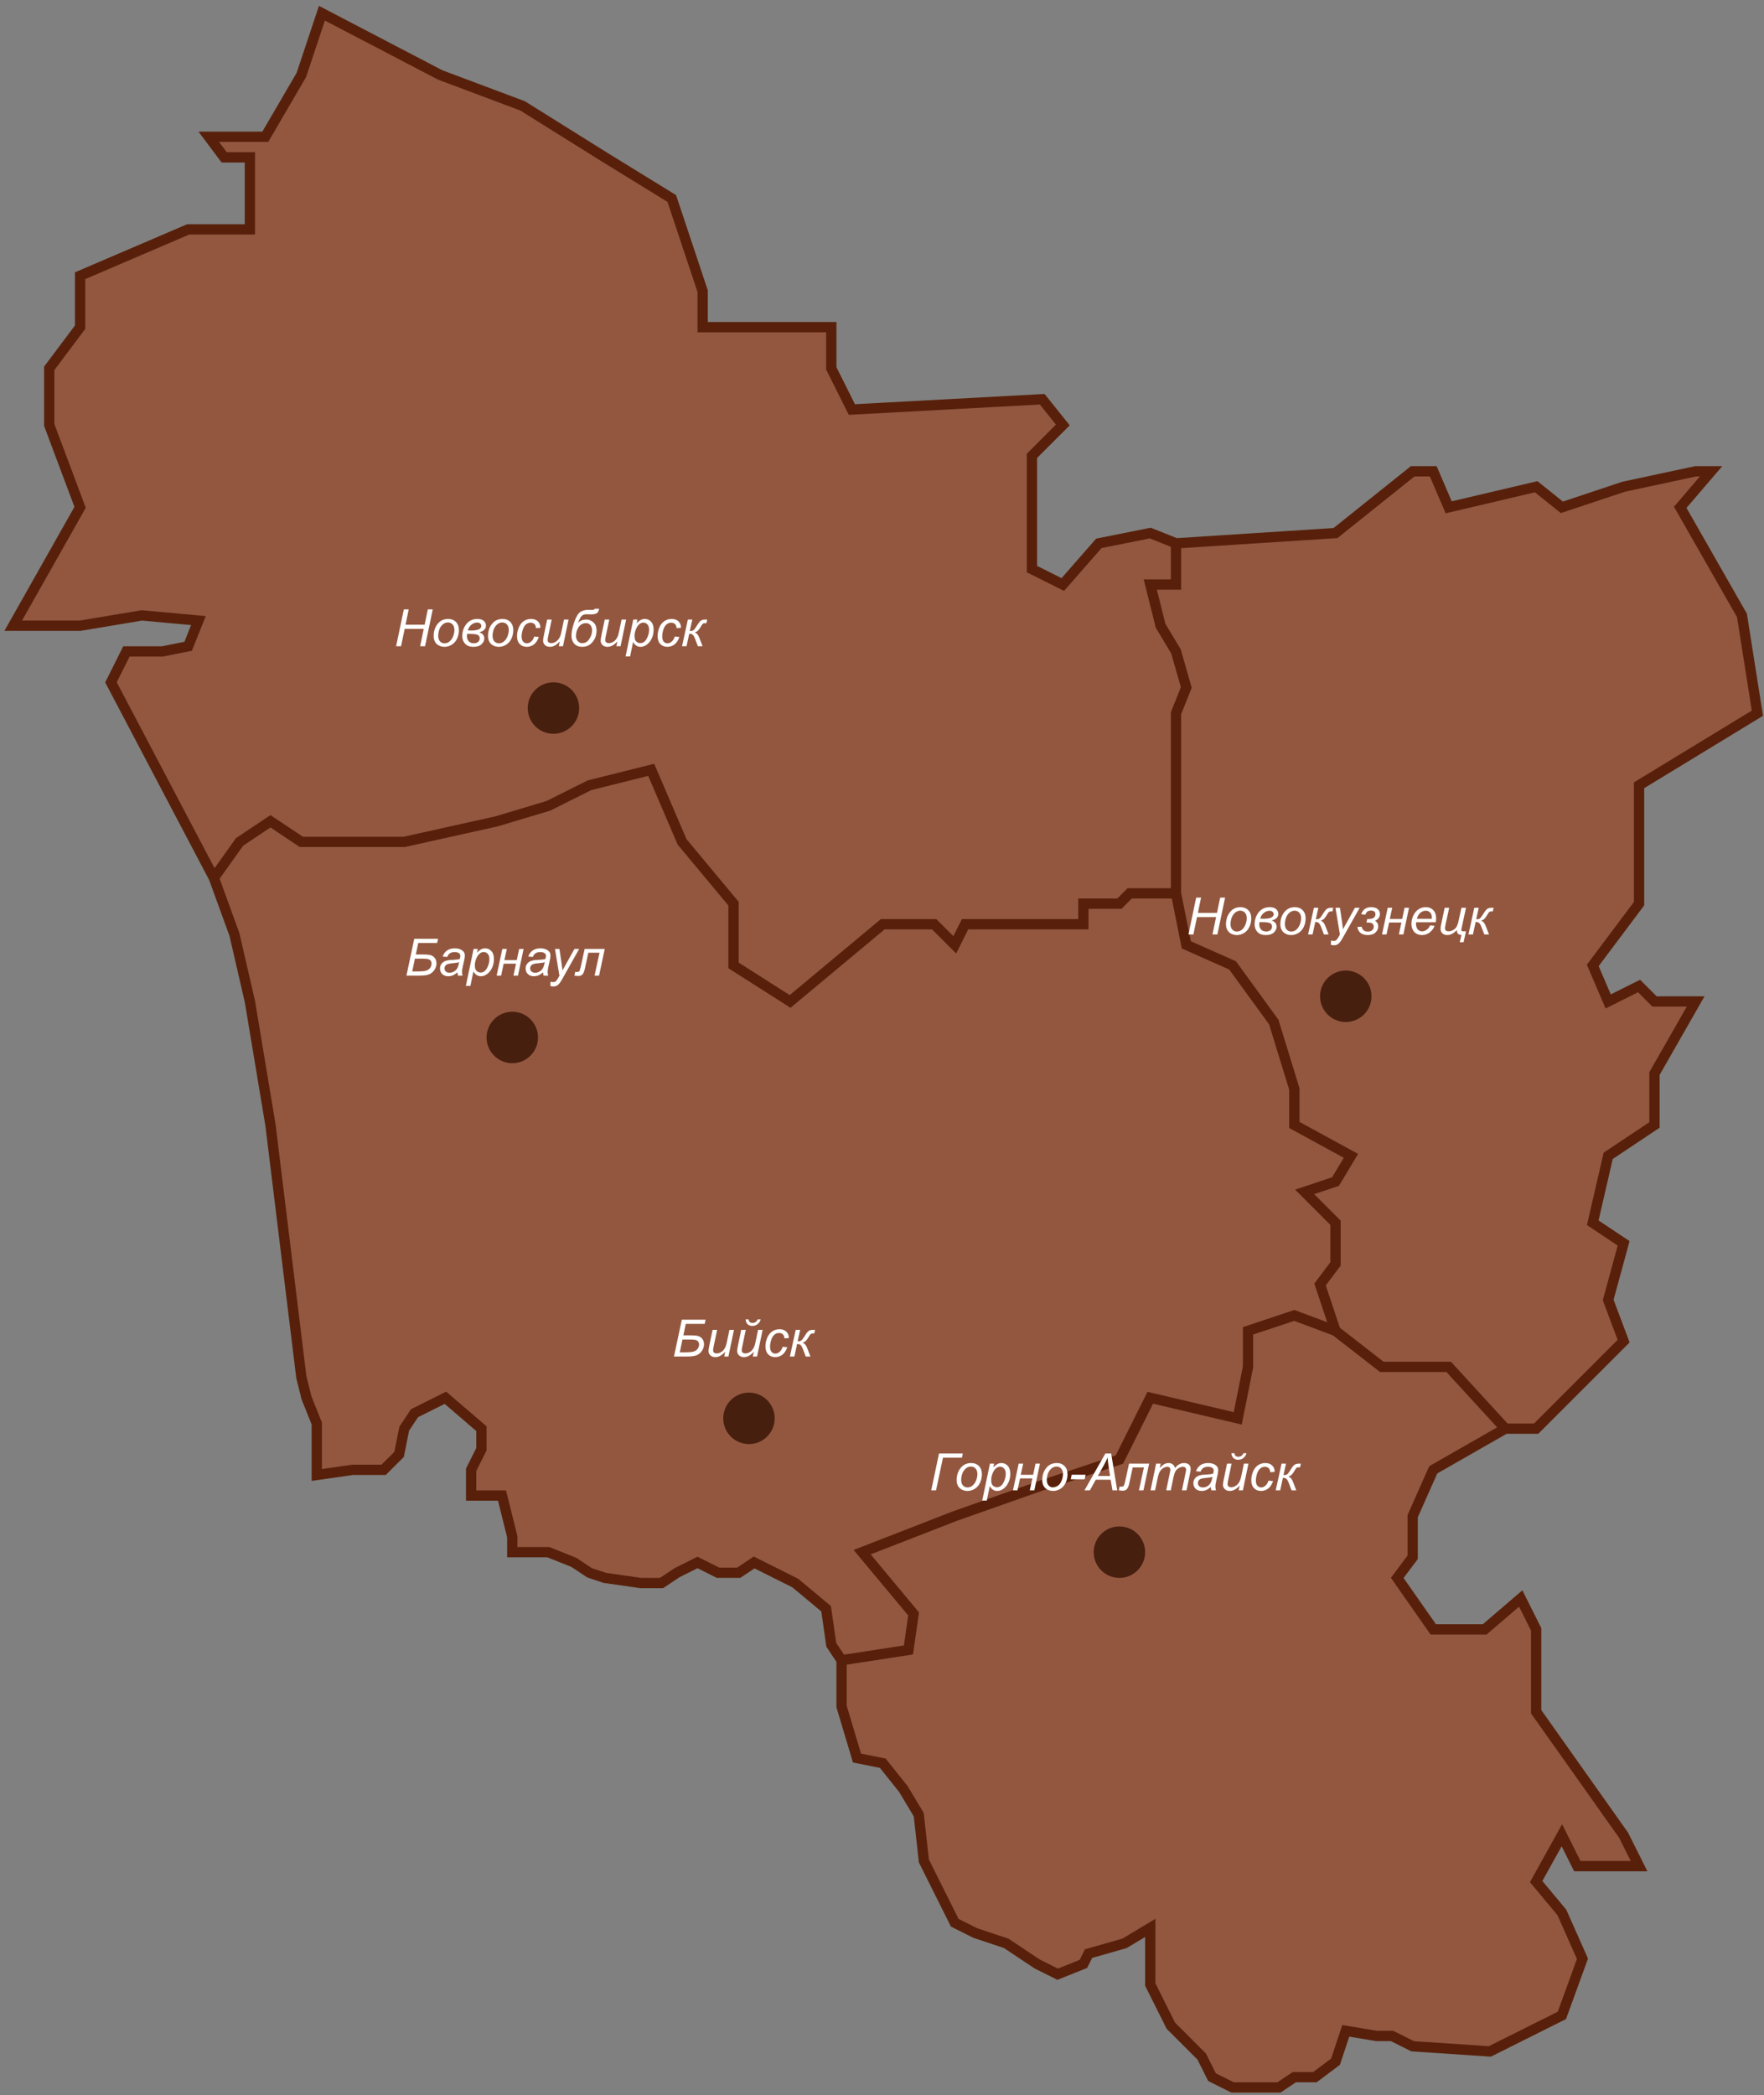 <?xml version="1.0" encoding="UTF-8"?> <svg xmlns="http://www.w3.org/2000/svg" width="267" height="317" viewBox="0 0 267 317" fill="none"><rect x="0" y="0" width="267" height="317" fill="#808080" stroke="none"/> <path d="M45.611 208.372L40.938 170.212L37.823 151.522L35.487 141.398L32.372 132.832L16.797 103.239L19.133 98.566H24.584L28.478 97.788L30.035 93.894L21.469 93.115L12.124 94.673H2L12.124 76.761L7.451 64.301V55.734L12.124 49.504V41.717L28.478 34.708H33.929H37.823V23.805H33.929L31.593 20.69H40.159L45.611 11.345L48.726 2L66.637 11.345L79.097 16.018L91.558 23.805L101.681 30.035L106.354 44.053V49.504H125.823V55.734L128.938 61.965L157.752 60.407L160.867 64.301L156.195 68.974V86.106L160.867 88.442L166.319 82.212L174.106 80.655L178 82.212L202.142 80.655L213.823 71.31H216.938L219.274 76.761L232.513 73.646L236.407 76.761L245.752 73.646L256.655 71.31H258.991L254.319 76.761L263.664 93.115L266 107.912L248.089 118.814V136.726L241.08 146.071L243.416 151.522L248.089 149.186L250.425 151.522H256.655L250.425 162.425V170.212L243.416 174.885L241.08 185.009L245.752 188.124L243.416 196.69L245.752 202.92L232.513 216.159H227.841L216.938 222.389L213.823 229.398V235.628L211.487 238.743L216.938 246.531H224.726L230.177 241.858L232.513 246.531V258.991L245.752 277.681L248.089 282.354H238.743L236.407 277.681L232.513 284.69L236.407 289.363L239.522 296.372L236.407 304.938L225.504 310.389L213.823 309.611L210.708 308.053H208.372L203.699 307.274L202.142 311.947L199.027 314.283H195.912L193.575 315.841H186.566L183.451 314.283L181.894 311.168L177.221 306.496L174.106 300.266V295.593V291.699L170.212 294.035L164.761 295.593L163.982 297.15L160.089 298.708L156.973 297.15L152.301 294.035L147.628 292.478L144.513 290.92L139.841 281.575L139.062 274.566L136.726 270.673L133.611 266.779L129.717 266L127.381 258.212V251.204L125.823 248.867L125.044 243.416L120.372 239.522L114.142 236.407L111.805 237.965H108.69L105.575 236.407L102.46 237.965L100.124 239.522H97.009L91.558 238.743L89.221 237.965L86.885 236.407L82.991 234.85H77.54V232.513L75.982 226.283H71.31V222.389L72.867 219.274V216.159L67.416 211.487L62.743 213.823L61.186 216.159L60.407 220.053L58.071 222.389H53.398L47.947 223.168V215.381L46.389 211.487L45.611 208.372Z" fill="#93573F"></path> <path d="M32.372 132.832L16.797 103.239L19.133 98.566H24.584L28.478 97.788L30.035 93.894L21.469 93.115L12.124 94.673H2L12.124 76.761L7.451 64.301V55.734L12.124 49.504V41.717L28.478 34.708H33.929H37.823V23.805H33.929L31.593 20.69H40.159L45.611 11.345L48.726 2L66.637 11.345L79.097 16.018L91.558 23.805L101.681 30.035L106.354 44.053V49.504H125.823V55.734L128.938 61.965L157.752 60.407L160.867 64.301L156.195 68.974V86.106L160.867 88.442L166.319 82.212L174.106 80.655L178 82.212M32.372 132.832L36.266 127.381L40.938 124.265L45.611 127.381H52.62H61.186L75.204 124.265L82.991 121.929L89.221 118.814L98.566 116.478L103.239 127.381L111.027 136.726V146.071L119.593 151.522L133.611 139.841H141.398L144.513 142.956L146.071 139.841H163.982V136.726H169.434L170.991 135.168H178M32.372 132.832L35.487 141.398L37.823 151.522L40.938 170.212L45.611 208.372L46.389 211.487L47.947 215.381V223.168L53.398 222.389H58.071L60.407 220.053L61.186 216.159L62.743 213.823L67.416 211.487L72.867 216.159V219.274L71.31 222.389V226.283H75.982L77.54 232.513V234.85H82.991L86.885 236.407L89.221 237.965L91.558 238.743L97.009 239.522H100.124L102.46 237.965L105.575 236.407L108.69 237.965H111.805L114.142 236.407L120.372 239.522L125.044 243.416L125.823 248.867L127.381 251.204M178 82.212L202.142 80.655L213.823 71.31H216.938L219.274 76.761L232.513 73.646L236.407 76.761L245.752 73.646L256.655 71.31H258.991L254.319 76.761L263.664 93.115L266 107.912L248.089 118.814V136.726L241.08 146.071L243.416 151.522L248.089 149.186L250.425 151.522H256.655L250.425 162.425V170.212L243.416 174.885L241.08 185.009L245.752 188.124L243.416 196.69L245.752 202.92L232.513 216.159H227.841M178 82.212V88.442H174.106L175.664 94.673L178 98.566L179.558 104.018L178 107.912V135.168M227.841 216.159L216.938 222.389L213.823 229.398V235.628L211.487 238.743L216.938 246.531H224.726L230.177 241.858L232.513 246.531V258.991L245.752 277.681L248.089 282.354H238.743L236.407 277.681L232.513 284.69L236.407 289.363L239.522 296.372L236.407 304.938L225.504 310.389L213.823 309.611L210.708 308.053H208.372L203.699 307.274L202.142 311.947L199.027 314.283H195.912L193.575 315.841H186.566L183.451 314.283L181.894 311.168L177.221 306.496L174.106 300.265V295.593V291.699L170.212 294.035L164.761 295.593L163.982 297.15L160.089 298.708L156.973 297.15L152.301 294.035L147.628 292.478L144.513 290.92L139.841 281.575L139.062 274.566L136.726 270.673L133.611 266.779L129.717 266L127.381 258.212V251.204M227.841 216.159L219.274 206.814H209.15L202.142 201.363M127.381 251.204L137.504 249.646L138.283 244.195L130.496 234.85L144.513 229.398L157.752 224.726L169.434 220.832L174.106 211.487L187.345 214.602L188.903 206.814V201.363L195.912 199.027L202.142 201.363M178 135.168L179.558 142.956L186.566 146.071L192.796 154.637L195.912 164.761V170.212L204.478 174.885L202.142 178.779L197.469 180.336L202.142 185.009V191.239L199.805 194.354L202.142 201.363" stroke="#58200A" stroke-width="1.558"></path> <circle cx="113.363" cy="214.602" r="3.894" fill="#471F0E"></circle> <circle cx="77.54" cy="156.974" r="3.894" fill="#471F0E"></circle> <circle cx="83.77" cy="107.133" r="3.894" fill="#471F0E"></circle> <circle cx="203.699" cy="150.743" r="3.894" fill="#471F0E"></circle> <circle cx="169.434" cy="234.849" r="3.894" fill="#471F0E"></circle> <path d="M59.955 97.779L61.123 92.204H61.864L61.381 94.52H64.271L64.754 92.204H65.499L64.336 97.779H63.59L64.138 95.151H61.252L60.7 97.779H59.955ZM65.636 96.246C65.636 95.458 65.868 94.805 66.332 94.288C66.715 93.862 67.217 93.649 67.838 93.649C68.325 93.649 68.716 93.801 69.013 94.105C69.312 94.409 69.462 94.82 69.462 95.337C69.462 95.801 69.368 96.234 69.18 96.634C68.993 97.032 68.725 97.338 68.378 97.55C68.033 97.763 67.669 97.87 67.287 97.87C66.972 97.87 66.686 97.803 66.427 97.668C66.171 97.534 65.975 97.344 65.838 97.098C65.703 96.852 65.636 96.568 65.636 96.246ZM66.325 96.178C66.325 96.558 66.416 96.847 66.598 97.045C66.781 97.24 67.013 97.338 67.294 97.338C67.441 97.338 67.587 97.308 67.731 97.25C67.876 97.189 68.01 97.098 68.135 96.976C68.259 96.855 68.364 96.716 68.45 96.562C68.539 96.405 68.61 96.236 68.663 96.056C68.742 95.805 68.781 95.564 68.781 95.334C68.781 94.969 68.688 94.686 68.503 94.486C68.321 94.283 68.09 94.181 67.811 94.181C67.596 94.181 67.399 94.233 67.222 94.337C67.044 94.439 66.883 94.588 66.739 94.786C66.597 94.984 66.492 95.214 66.423 95.478C66.357 95.739 66.325 95.972 66.325 96.178ZM72.542 95.664C72.798 95.753 72.989 95.876 73.116 96.033C73.243 96.188 73.306 96.377 73.306 96.6C73.306 96.909 73.169 97.198 72.895 97.467C72.621 97.736 72.218 97.87 71.686 97.87C71.285 97.87 70.969 97.803 70.735 97.668C70.502 97.534 70.316 97.343 70.176 97.094C70.04 96.843 69.971 96.564 69.971 96.257C69.971 95.54 70.178 94.927 70.591 94.417C71.004 93.905 71.561 93.649 72.26 93.649C72.681 93.649 73.002 93.747 73.222 93.942C73.443 94.135 73.553 94.371 73.553 94.653C73.553 94.909 73.468 95.122 73.298 95.292C73.131 95.459 72.879 95.583 72.542 95.664ZM70.808 95.379C70.993 95.394 71.152 95.402 71.287 95.402C71.809 95.402 72.199 95.345 72.458 95.231C72.719 95.114 72.85 94.942 72.85 94.714C72.85 94.564 72.793 94.44 72.678 94.341C72.567 94.242 72.42 94.193 72.237 94.193C71.923 94.193 71.633 94.299 71.367 94.512C71.1 94.723 70.914 95.012 70.808 95.379ZM70.697 95.915C70.68 96.024 70.671 96.132 70.671 96.239C70.671 96.558 70.762 96.82 70.945 97.026C71.127 97.228 71.389 97.33 71.732 97.33C71.998 97.33 72.21 97.26 72.367 97.121C72.526 96.979 72.606 96.806 72.606 96.604C72.606 96.325 72.496 96.14 72.275 96.048C72.055 95.957 71.651 95.912 71.062 95.912C71.007 95.912 70.885 95.913 70.697 95.915ZM73.865 96.246C73.865 95.458 74.097 94.805 74.561 94.288C74.944 93.862 75.445 93.649 76.067 93.649C76.553 93.649 76.945 93.801 77.242 94.105C77.541 94.409 77.69 94.82 77.69 95.337C77.69 95.801 77.597 96.234 77.409 96.634C77.221 97.032 76.954 97.338 76.606 97.55C76.262 97.763 75.898 97.87 75.515 97.87C75.201 97.87 74.914 97.803 74.656 97.668C74.4 97.534 74.203 97.344 74.066 97.098C73.932 96.852 73.865 96.568 73.865 96.246ZM74.553 96.178C74.553 96.558 74.644 96.847 74.827 97.045C75.01 97.24 75.241 97.338 75.523 97.338C75.67 97.338 75.816 97.308 75.96 97.25C76.105 97.189 76.239 97.098 76.363 96.976C76.487 96.855 76.593 96.716 76.679 96.562C76.767 96.405 76.838 96.236 76.892 96.056C76.97 95.805 77.01 95.564 77.01 95.334C77.01 94.969 76.917 94.686 76.732 94.486C76.549 94.283 76.319 94.181 76.04 94.181C75.825 94.181 75.628 94.233 75.451 94.337C75.273 94.439 75.112 94.588 74.968 94.786C74.826 94.984 74.721 95.214 74.652 95.478C74.586 95.739 74.553 95.972 74.553 96.178ZM80.865 96.307L81.554 96.379C81.381 96.884 81.135 97.259 80.816 97.505C80.499 97.748 80.138 97.87 79.732 97.87C79.294 97.87 78.938 97.728 78.664 97.444C78.392 97.16 78.257 96.763 78.257 96.254C78.257 95.813 78.344 95.379 78.519 94.953C78.694 94.527 78.944 94.204 79.268 93.984C79.595 93.76 79.968 93.649 80.386 93.649C80.82 93.649 81.163 93.772 81.417 94.018C81.67 94.261 81.797 94.584 81.797 94.987L81.12 95.033C81.118 94.777 81.043 94.577 80.896 94.432C80.751 94.288 80.56 94.216 80.322 94.216C80.045 94.216 79.806 94.303 79.603 94.478C79.4 94.653 79.24 94.919 79.124 95.276C79.01 95.631 78.953 95.974 78.953 96.303C78.953 96.648 79.029 96.906 79.181 97.079C79.333 97.251 79.521 97.338 79.744 97.338C79.967 97.338 80.18 97.252 80.382 97.083C80.588 96.913 80.749 96.654 80.865 96.307ZM84.729 97.049C84.245 97.596 83.749 97.87 83.242 97.87C82.93 97.87 82.678 97.781 82.485 97.604C82.295 97.424 82.2 97.204 82.2 96.946C82.2 96.776 82.243 96.484 82.329 96.071L82.816 93.74H83.504L82.964 96.322C82.919 96.538 82.896 96.705 82.896 96.824C82.896 96.976 82.942 97.095 83.033 97.182C83.127 97.265 83.263 97.307 83.444 97.307C83.636 97.307 83.824 97.26 84.006 97.166C84.191 97.073 84.35 96.946 84.482 96.786C84.616 96.626 84.725 96.438 84.809 96.219C84.864 96.08 84.929 95.835 85.003 95.486L85.368 93.74H86.056L85.212 97.779H84.577L84.729 97.049ZM90.01 92.109H90.687C90.611 92.494 90.468 92.733 90.258 92.824C90.047 92.913 89.796 92.957 89.505 92.957L88.805 92.942C88.557 92.942 88.364 92.981 88.227 93.06C88.093 93.136 87.983 93.238 87.896 93.368C87.81 93.497 87.672 93.788 87.482 94.242C87.751 93.994 88.001 93.848 88.235 93.805C88.471 93.762 88.644 93.74 88.756 93.74C89.128 93.74 89.478 93.88 89.805 94.159C90.132 94.437 90.296 94.857 90.296 95.417C90.296 96.071 90.095 96.644 89.695 97.136C89.294 97.625 88.77 97.87 88.121 97.87C87.609 97.87 87.209 97.714 86.923 97.402C86.639 97.088 86.497 96.68 86.497 96.178C86.497 95.625 86.634 94.951 86.908 94.155C87.181 93.356 87.481 92.843 87.805 92.615C88.132 92.387 88.546 92.272 89.049 92.272L89.657 92.284C89.857 92.284 89.975 92.226 90.01 92.109ZM89.611 95.387C89.611 95.057 89.529 94.791 89.364 94.588C89.202 94.385 88.974 94.284 88.68 94.284C88.231 94.284 87.868 94.482 87.592 94.877C87.316 95.27 87.178 95.723 87.178 96.235C87.178 96.521 87.264 96.772 87.436 96.988C87.609 97.203 87.842 97.311 88.136 97.311C88.577 97.311 88.933 97.099 89.204 96.676C89.476 96.25 89.611 95.82 89.611 95.387ZM93.444 97.049C92.96 97.596 92.464 97.87 91.957 97.87C91.646 97.87 91.393 97.781 91.201 97.604C91.011 97.424 90.915 97.204 90.915 96.946C90.915 96.776 90.959 96.484 91.045 96.071L91.531 93.74H92.22L91.68 96.322C91.634 96.538 91.611 96.705 91.611 96.824C91.611 96.976 91.657 97.095 91.748 97.182C91.842 97.265 91.979 97.307 92.159 97.307C92.352 97.307 92.539 97.26 92.722 97.166C92.907 97.073 93.065 96.946 93.197 96.786C93.331 96.626 93.44 96.438 93.524 96.219C93.58 96.08 93.644 95.835 93.718 95.486L94.083 93.74H94.771L93.927 97.779H93.292L93.444 97.049ZM94.684 99.326L95.851 93.74H96.486L96.368 94.303C96.604 94.057 96.814 93.887 97 93.793C97.187 93.697 97.385 93.649 97.593 93.649C97.978 93.649 98.297 93.79 98.551 94.071C98.805 94.35 98.931 94.751 98.931 95.273C98.931 95.694 98.862 96.078 98.722 96.425C98.583 96.77 98.412 97.047 98.209 97.258C98.006 97.468 97.801 97.623 97.593 97.722C97.385 97.82 97.172 97.87 96.954 97.87C96.47 97.87 96.095 97.624 95.828 97.132L95.372 99.326H94.684ZM96.045 96.128C96.045 96.43 96.067 96.639 96.11 96.756C96.173 96.921 96.277 97.053 96.422 97.155C96.566 97.256 96.733 97.307 96.924 97.307C97.319 97.307 97.638 97.085 97.882 96.642C98.125 96.195 98.247 95.74 98.247 95.276C98.247 94.934 98.164 94.671 98 94.486C97.837 94.298 97.635 94.204 97.391 94.204C97.216 94.204 97.054 94.251 96.904 94.345C96.755 94.436 96.615 94.574 96.486 94.759C96.359 94.942 96.254 95.166 96.171 95.432C96.087 95.699 96.045 95.93 96.045 96.128ZM102.144 96.307L102.833 96.379C102.66 96.884 102.414 97.259 102.095 97.505C101.778 97.748 101.417 97.87 101.011 97.87C100.573 97.87 100.217 97.728 99.943 97.444C99.671 97.16 99.536 96.763 99.536 96.254C99.536 95.813 99.623 95.379 99.798 94.953C99.973 94.527 100.223 94.204 100.547 93.984C100.874 93.76 101.247 93.649 101.665 93.649C102.099 93.649 102.442 93.772 102.696 94.018C102.949 94.261 103.076 94.584 103.076 94.987L102.399 95.033C102.397 94.777 102.322 94.577 102.175 94.432C102.03 94.288 101.839 94.216 101.601 94.216C101.324 94.216 101.085 94.303 100.882 94.478C100.679 94.653 100.519 94.919 100.403 95.276C100.289 95.631 100.232 95.974 100.232 96.303C100.232 96.648 100.308 96.906 100.46 97.079C100.612 97.251 100.8 97.338 101.023 97.338C101.246 97.338 101.459 97.252 101.661 97.083C101.867 96.913 102.028 96.654 102.144 96.307ZM104.118 93.74H104.791L104.407 95.467L104.529 95.47C104.719 95.47 104.873 95.422 104.993 95.326C105.112 95.227 105.282 94.996 105.502 94.634C105.73 94.261 105.923 94.019 106.08 93.908C106.24 93.796 106.454 93.74 106.723 93.74H107.042L106.917 94.292H106.753C106.583 94.292 106.465 94.314 106.399 94.36C106.336 94.406 106.241 94.537 106.114 94.755C105.942 95.055 105.791 95.269 105.662 95.398C105.532 95.525 105.366 95.625 105.164 95.699C105.333 95.764 105.469 95.859 105.571 95.984C105.674 96.108 105.775 96.297 105.871 96.55L106.342 97.779H105.631L105.251 96.767C105.109 96.392 104.977 96.151 104.856 96.045C104.734 95.938 104.557 95.885 104.323 95.885L103.913 97.779H103.232L104.118 93.74Z" fill="white"></path> <path d="M62.703 142.045H66.304L66.167 142.68H63.304L62.939 144.418H64.068C64.626 144.418 65.02 144.459 65.251 144.543C65.481 144.624 65.674 144.77 65.829 144.98C65.986 145.188 66.064 145.447 66.064 145.756C66.064 146.126 65.955 146.466 65.737 146.775C65.522 147.084 65.257 147.303 64.943 147.429C64.628 147.556 64.121 147.619 63.422 147.619H61.517L62.703 142.045ZM62.395 146.988H63.049C63.706 146.988 64.173 146.951 64.452 146.878C64.734 146.802 64.948 146.661 65.095 146.456C65.244 146.248 65.319 146.026 65.319 145.79C65.319 145.615 65.27 145.468 65.171 145.349C65.075 145.228 64.941 145.148 64.772 145.11C64.604 145.069 64.337 145.049 63.969 145.049H62.802L62.395 146.988ZM69.24 147.117C69.001 147.323 68.772 147.474 68.551 147.57C68.331 147.664 68.095 147.711 67.844 147.711C67.471 147.711 67.171 147.602 66.943 147.384C66.715 147.163 66.601 146.882 66.601 146.539C66.601 146.314 66.651 146.115 66.753 145.942C66.857 145.768 66.993 145.628 67.163 145.524C67.333 145.418 67.541 145.342 67.787 145.296C67.942 145.266 68.234 145.242 68.665 145.224C69.099 145.206 69.409 145.16 69.597 145.087C69.65 144.899 69.677 144.743 69.677 144.619C69.677 144.459 69.619 144.334 69.502 144.243C69.342 144.116 69.109 144.053 68.802 144.053C68.513 144.053 68.276 144.117 68.091 144.247C67.909 144.373 67.776 144.555 67.692 144.79L66.996 144.729C67.138 144.329 67.362 144.022 67.669 143.809C67.978 143.596 68.368 143.49 68.837 143.49C69.336 143.49 69.731 143.609 70.023 143.847C70.246 144.025 70.358 144.255 70.358 144.539C70.358 144.755 70.326 145.005 70.263 145.288L70.038 146.292C69.967 146.612 69.932 146.872 69.932 147.072C69.932 147.199 69.96 147.381 70.015 147.619H69.319C69.281 147.488 69.255 147.32 69.24 147.117ZM69.494 145.574C69.398 145.612 69.294 145.641 69.183 145.661C69.073 145.681 68.89 145.703 68.631 145.726C68.231 145.761 67.948 145.807 67.783 145.863C67.618 145.916 67.494 146.002 67.411 146.121C67.327 146.24 67.285 146.372 67.285 146.517C67.285 146.709 67.351 146.868 67.483 146.992C67.617 147.116 67.807 147.178 68.053 147.178C68.281 147.178 68.501 147.119 68.711 147C68.921 146.878 69.088 146.709 69.209 146.494C69.331 146.278 69.426 145.972 69.494 145.574ZM70.513 149.167L71.681 143.581H72.316L72.198 144.144C72.434 143.898 72.644 143.728 72.829 143.634C73.017 143.538 73.215 143.49 73.422 143.49C73.808 143.49 74.127 143.631 74.381 143.912C74.634 144.191 74.761 144.591 74.761 145.114C74.761 145.534 74.691 145.918 74.552 146.266C74.412 146.61 74.241 146.888 74.038 147.098C73.836 147.309 73.63 147.463 73.422 147.562C73.215 147.661 73.002 147.711 72.784 147.711C72.299 147.711 71.924 147.465 71.658 146.973L71.202 149.167H70.513ZM71.875 145.969C71.875 146.271 71.896 146.48 71.939 146.597C72.003 146.761 72.107 146.894 72.251 146.996C72.396 147.097 72.563 147.148 72.753 147.148C73.149 147.148 73.468 146.926 73.711 146.482C73.955 146.036 74.076 145.581 74.076 145.117C74.076 144.775 73.994 144.511 73.829 144.326C73.667 144.139 73.464 144.045 73.221 144.045C73.046 144.045 72.884 144.092 72.734 144.186C72.585 144.277 72.445 144.415 72.316 144.6C72.189 144.783 72.084 145.007 72 145.273C71.917 145.539 71.875 145.771 71.875 145.969ZM76.031 143.581H76.712L76.347 145.266H78.221L78.579 143.581H79.252L78.4 147.619H77.716L78.103 145.813H76.236L75.848 147.619H75.168L76.031 143.581ZM82.199 147.117C81.96 147.323 81.731 147.474 81.51 147.57C81.29 147.664 81.054 147.711 80.803 147.711C80.43 147.711 80.13 147.602 79.902 147.384C79.674 147.163 79.56 146.882 79.56 146.539C79.56 146.314 79.61 146.115 79.712 145.942C79.816 145.768 79.953 145.628 80.123 145.524C80.292 145.418 80.5 145.342 80.746 145.296C80.901 145.266 81.194 145.242 81.624 145.224C82.058 145.206 82.368 145.16 82.556 145.087C82.609 144.899 82.636 144.743 82.636 144.619C82.636 144.459 82.578 144.334 82.461 144.243C82.301 144.116 82.068 144.053 81.761 144.053C81.472 144.053 81.235 144.117 81.05 144.247C80.868 144.373 80.735 144.555 80.651 144.79L79.955 144.729C80.097 144.329 80.322 144.022 80.628 143.809C80.938 143.596 81.327 143.49 81.796 143.49C82.295 143.49 82.69 143.609 82.982 143.847C83.205 144.025 83.317 144.255 83.317 144.539C83.317 144.755 83.285 145.005 83.222 145.288L82.997 146.292C82.926 146.612 82.891 146.872 82.891 147.072C82.891 147.199 82.919 147.381 82.974 147.619H82.278C82.24 147.488 82.214 147.32 82.199 147.117ZM82.453 145.574C82.357 145.612 82.253 145.641 82.142 145.661C82.033 145.681 81.849 145.703 81.59 145.726C81.19 145.761 80.907 145.807 80.742 145.863C80.578 145.916 80.453 146.002 80.37 146.121C80.286 146.24 80.244 146.372 80.244 146.517C80.244 146.709 80.31 146.868 80.442 146.992C80.576 147.116 80.766 147.178 81.012 147.178C81.24 147.178 81.46 147.119 81.67 147C81.88 146.878 82.046 146.709 82.168 146.494C82.29 146.278 82.385 145.972 82.453 145.574ZM83.294 149.178L83.336 148.532C83.478 148.573 83.616 148.593 83.75 148.593C83.889 148.593 84.002 148.561 84.088 148.498C84.2 148.414 84.322 148.257 84.454 148.026L84.674 147.631L84.001 143.581H84.678L84.982 145.623C85.043 146.026 85.095 146.429 85.138 146.832L86.944 143.581H87.663L85.089 148.156C84.84 148.602 84.62 148.897 84.427 149.042C84.234 149.186 84.013 149.258 83.761 149.258C83.602 149.258 83.446 149.232 83.294 149.178ZM88.492 143.581H91.534L90.674 147.619H89.99L90.743 144.155H89.047L88.526 146.562C88.437 146.975 88.318 147.264 88.169 147.429C88.019 147.591 87.812 147.673 87.549 147.673C87.397 147.673 87.195 147.655 86.944 147.619L87.07 147.049C87.176 147.057 87.272 147.06 87.359 147.06C87.534 147.06 87.648 147.017 87.701 146.931C87.757 146.842 87.835 146.575 87.937 146.129L88.492 143.581Z" fill="white"></path> <path d="M103.199 199.673H106.8L106.663 200.308H103.799L103.434 202.046H104.564C105.121 202.046 105.516 202.088 105.746 202.171C105.977 202.252 106.17 202.398 106.324 202.609C106.481 202.816 106.56 203.075 106.56 203.384C106.56 203.754 106.451 204.094 106.233 204.403C106.018 204.713 105.753 204.931 105.438 205.057C105.124 205.184 104.617 205.248 103.917 205.248H102.012L103.199 199.673ZM102.891 204.616H103.545C104.201 204.616 104.669 204.58 104.948 204.506C105.229 204.43 105.443 204.289 105.59 204.084C105.74 203.876 105.815 203.654 105.815 203.419C105.815 203.244 105.765 203.097 105.666 202.977C105.57 202.856 105.437 202.776 105.267 202.738C105.1 202.697 104.832 202.677 104.465 202.677H103.297L102.891 204.616ZM109.769 204.517C109.285 205.065 108.79 205.339 108.283 205.339C107.971 205.339 107.719 205.25 107.526 205.073C107.336 204.893 107.241 204.673 107.241 204.415C107.241 204.245 107.284 203.953 107.37 203.54L107.857 201.209H108.545L108.005 203.791C107.959 204.007 107.937 204.174 107.937 204.293C107.937 204.445 107.982 204.564 108.073 204.651C108.167 204.734 108.304 204.776 108.484 204.776C108.677 204.776 108.864 204.729 109.047 204.635C109.232 204.542 109.39 204.415 109.522 204.255C109.657 204.095 109.766 203.907 109.849 203.689C109.905 203.549 109.97 203.304 110.043 202.955L110.408 201.209H111.096L110.252 205.248H109.617L109.769 204.517ZM114.104 204.517C113.62 205.065 113.125 205.339 112.618 205.339C112.306 205.339 112.053 205.25 111.861 205.073C111.671 204.893 111.576 204.673 111.576 204.415C111.576 204.245 111.619 203.953 111.705 203.54L112.192 201.209H112.88L112.34 203.791C112.294 204.007 112.271 204.174 112.271 204.293C112.271 204.445 112.317 204.564 112.408 204.651C112.502 204.734 112.639 204.776 112.819 204.776C113.012 204.776 113.199 204.729 113.382 204.635C113.567 204.542 113.725 204.415 113.857 204.255C113.991 204.095 114.101 203.907 114.184 203.689C114.24 203.549 114.305 203.304 114.378 202.955L114.743 201.209H115.431L114.587 205.248H113.952L114.104 204.517ZM112.857 199.631H113.306C113.334 199.816 113.396 199.952 113.492 200.038C113.588 200.122 113.724 200.164 113.899 200.164C114.081 200.164 114.239 200.117 114.37 200.023C114.505 199.929 114.608 199.799 114.678 199.631H115.135C115.049 199.935 114.891 200.176 114.663 200.354C114.438 200.531 114.175 200.62 113.876 200.62C113.582 200.62 113.343 200.531 113.157 200.354C112.972 200.174 112.872 199.933 112.857 199.631ZM118.47 203.776L119.158 203.848C118.986 204.353 118.74 204.728 118.42 204.974C118.103 205.217 117.742 205.339 117.336 205.339C116.898 205.339 116.542 205.197 116.268 204.913C115.997 204.629 115.861 204.232 115.861 203.723C115.861 203.282 115.949 202.848 116.123 202.422C116.298 201.996 116.548 201.673 116.873 201.453C117.2 201.23 117.572 201.118 117.991 201.118C118.424 201.118 118.767 201.241 119.021 201.487C119.275 201.73 119.401 202.053 119.401 202.456L118.724 202.502C118.722 202.246 118.647 202.046 118.5 201.901C118.356 201.757 118.164 201.685 117.926 201.685C117.65 201.685 117.41 201.772 117.207 201.947C117.004 202.122 116.845 202.388 116.728 202.745C116.614 203.1 116.557 203.443 116.557 203.772C116.557 204.117 116.633 204.376 116.785 204.548C116.937 204.72 117.125 204.806 117.348 204.806C117.571 204.806 117.784 204.722 117.987 204.552C118.192 204.382 118.353 204.123 118.47 203.776ZM120.443 201.209H121.116L120.732 202.936L120.854 202.939C121.044 202.939 121.199 202.891 121.318 202.795C121.437 202.696 121.607 202.465 121.827 202.103C122.055 201.73 122.248 201.488 122.405 201.377C122.565 201.265 122.779 201.209 123.048 201.209H123.367L123.242 201.761H123.078C122.908 201.761 122.791 201.783 122.725 201.829C122.661 201.875 122.566 202.007 122.439 202.225C122.267 202.524 122.116 202.738 121.987 202.867C121.858 202.994 121.692 203.094 121.489 203.168C121.659 203.233 121.794 203.329 121.896 203.453C122 203.577 122.1 203.766 122.196 204.019L122.668 205.248H121.957L121.576 204.236C121.434 203.861 121.303 203.62 121.181 203.514C121.059 203.407 120.882 203.354 120.648 203.354L120.238 205.248H119.557L120.443 201.209Z" fill="white"></path> <path d="M179.885 141.389L181.052 135.815H181.794L181.311 138.131H184.201L184.683 135.815H185.429L184.265 141.389H183.52L184.067 138.762H181.181L180.63 141.389H179.885ZM185.566 139.857C185.566 139.069 185.798 138.416 186.262 137.899C186.644 137.473 187.146 137.26 187.767 137.26C188.254 137.26 188.646 137.412 188.942 137.716C189.241 138.02 189.391 138.431 189.391 138.948C189.391 139.412 189.297 139.844 189.11 140.245C188.922 140.643 188.655 140.948 188.307 141.161C187.963 141.374 187.599 141.481 187.216 141.481C186.902 141.481 186.615 141.413 186.357 141.279C186.101 141.145 185.904 140.955 185.767 140.709C185.633 140.463 185.566 140.179 185.566 139.857ZM186.254 139.789C186.254 140.169 186.345 140.458 186.528 140.656C186.71 140.851 186.942 140.948 187.224 140.948C187.371 140.948 187.516 140.919 187.661 140.861C187.805 140.8 187.94 140.709 188.064 140.587C188.188 140.465 188.293 140.327 188.38 140.173C188.468 140.015 188.539 139.847 188.592 139.667C188.671 139.416 188.71 139.175 188.71 138.944C188.71 138.579 188.618 138.297 188.433 138.096C188.25 137.894 188.02 137.792 187.741 137.792C187.525 137.792 187.329 137.844 187.151 137.948C186.974 138.05 186.813 138.199 186.668 138.397C186.526 138.595 186.421 138.825 186.353 139.089C186.287 139.35 186.254 139.583 186.254 139.789ZM192.471 139.275C192.727 139.364 192.918 139.487 193.045 139.644C193.172 139.799 193.235 139.988 193.235 140.211C193.235 140.52 193.098 140.809 192.825 141.078C192.551 141.346 192.148 141.481 191.615 141.481C191.215 141.481 190.898 141.413 190.665 141.279C190.432 141.145 190.245 140.953 190.106 140.705C189.969 140.454 189.901 140.175 189.901 139.868C189.901 139.151 190.107 138.537 190.52 138.028C190.934 137.516 191.49 137.26 192.19 137.26C192.61 137.26 192.931 137.357 193.152 137.553C193.372 137.745 193.483 137.982 193.483 138.264C193.483 138.52 193.398 138.733 193.228 138.903C193.06 139.07 192.808 139.194 192.471 139.275ZM190.737 138.99C190.922 139.005 191.082 139.013 191.216 139.013C191.738 139.013 192.129 138.956 192.387 138.842C192.649 138.725 192.779 138.553 192.779 138.325C192.779 138.175 192.722 138.051 192.608 137.952C192.496 137.853 192.349 137.804 192.167 137.804C191.853 137.804 191.562 137.91 191.296 138.123C191.03 138.333 190.844 138.622 190.737 138.99ZM190.627 139.526C190.609 139.635 190.6 139.743 190.6 139.849C190.6 140.169 190.691 140.431 190.874 140.637C191.057 140.839 191.319 140.941 191.661 140.941C191.927 140.941 192.139 140.871 192.296 140.732C192.456 140.59 192.536 140.417 192.536 140.214C192.536 139.936 192.425 139.751 192.205 139.659C191.984 139.568 191.58 139.522 190.992 139.522C190.936 139.522 190.814 139.524 190.627 139.526ZM193.794 139.857C193.794 139.069 194.026 138.416 194.49 137.899C194.873 137.473 195.375 137.26 195.996 137.26C196.483 137.26 196.874 137.412 197.171 137.716C197.47 138.02 197.62 138.431 197.62 138.948C197.62 139.412 197.526 139.844 197.338 140.245C197.151 140.643 196.883 140.948 196.536 141.161C196.191 141.374 195.827 141.481 195.445 141.481C195.13 141.481 194.844 141.413 194.585 141.279C194.329 141.145 194.133 140.955 193.996 140.709C193.862 140.463 193.794 140.179 193.794 139.857ZM194.483 139.789C194.483 140.169 194.574 140.458 194.756 140.656C194.939 140.851 195.171 140.948 195.452 140.948C195.599 140.948 195.745 140.919 195.89 140.861C196.034 140.8 196.168 140.709 196.293 140.587C196.417 140.465 196.522 140.327 196.608 140.173C196.697 140.015 196.768 139.847 196.821 139.667C196.9 139.416 196.939 139.175 196.939 138.944C196.939 138.579 196.847 138.297 196.661 138.096C196.479 137.894 196.248 137.792 195.969 137.792C195.754 137.792 195.557 137.844 195.38 137.948C195.203 138.05 195.042 138.199 194.897 138.397C194.755 138.595 194.65 138.825 194.581 139.089C194.516 139.35 194.483 139.583 194.483 139.789ZM198.875 137.351H199.548L199.164 139.077L199.285 139.081C199.475 139.081 199.63 139.033 199.749 138.937C199.868 138.838 200.038 138.607 200.259 138.245C200.487 137.872 200.679 137.63 200.837 137.518C200.996 137.407 201.211 137.351 201.479 137.351H201.799L201.673 137.902H201.51C201.34 137.902 201.222 137.925 201.156 137.971C201.093 138.017 200.998 138.148 200.871 138.366C200.698 138.666 200.548 138.88 200.418 139.009C200.289 139.136 200.123 139.236 199.92 139.309C200.09 139.375 200.226 139.47 200.327 139.595C200.431 139.719 200.531 139.908 200.628 140.161L201.099 141.389H200.388L200.008 140.378C199.866 140.003 199.734 139.762 199.612 139.655C199.491 139.549 199.313 139.496 199.08 139.496L198.669 141.389H197.989L198.875 137.351ZM201.43 142.948L201.472 142.302C201.614 142.343 201.752 142.363 201.886 142.363C202.026 142.363 202.138 142.331 202.225 142.268C202.336 142.184 202.458 142.027 202.59 141.796L202.81 141.401L202.137 137.351H202.814L203.118 139.393C203.179 139.796 203.231 140.199 203.274 140.602L205.08 137.351H205.799L203.225 141.926C202.976 142.372 202.756 142.667 202.563 142.812C202.37 142.956 202.149 143.028 201.898 143.028C201.738 143.028 201.582 143.002 201.43 142.948ZM206.658 138.397L206.023 138.325C206.188 137.921 206.392 137.644 206.636 137.492C206.881 137.337 207.192 137.26 207.567 137.26C207.97 137.26 208.287 137.354 208.518 137.541C208.748 137.726 208.864 137.972 208.864 138.279C208.864 138.517 208.803 138.723 208.681 138.895C208.56 139.067 208.377 139.208 208.134 139.317C208.453 139.52 208.613 139.8 208.613 140.157C208.613 140.505 208.477 140.813 208.206 141.081C207.935 141.348 207.538 141.481 207.016 141.481C206.123 141.481 205.599 141.074 205.442 140.26L206.096 140.211C206.2 140.707 206.518 140.956 207.05 140.956C207.306 140.956 207.516 140.887 207.681 140.751C207.846 140.611 207.928 140.43 207.928 140.207C207.928 140.04 207.883 139.906 207.792 139.808C207.703 139.706 207.59 139.643 207.453 139.617C207.316 139.592 207.107 139.579 206.826 139.579L206.944 139.039C207.002 139.045 207.059 139.047 207.115 139.047C207.472 139.047 207.74 138.987 207.917 138.868C208.097 138.747 208.187 138.567 208.187 138.328C208.187 138.143 208.129 138.005 208.012 137.914C207.898 137.82 207.724 137.773 207.491 137.773C207.342 137.773 207.197 137.804 207.058 137.864C206.918 137.925 206.785 138.103 206.658 138.397ZM210.046 137.351H210.727L210.362 139.036H212.237L212.594 137.351H213.267L212.415 141.389H211.731L212.119 139.583H210.252L209.864 141.389H209.183L210.046 137.351ZM216.458 140.017L217.127 140.085C217.03 140.417 216.809 140.733 216.461 141.032C216.117 141.331 215.705 141.481 215.225 141.481C214.926 141.481 214.651 141.412 214.4 141.275C214.152 141.136 213.962 140.934 213.83 140.671C213.701 140.407 213.636 140.107 213.636 139.77C213.636 139.328 213.737 138.901 213.94 138.488C214.146 138.072 214.41 137.764 214.735 137.564C215.059 137.361 215.411 137.26 215.788 137.26C216.27 137.26 216.654 137.409 216.94 137.709C217.229 138.008 217.374 138.416 217.374 138.933C217.374 139.131 217.356 139.333 217.321 139.541H214.347C214.337 139.62 214.332 139.691 214.332 139.754C214.332 140.132 214.418 140.421 214.59 140.621C214.765 140.819 214.978 140.918 215.229 140.918C215.465 140.918 215.697 140.841 215.925 140.686C216.153 140.531 216.331 140.308 216.458 140.017ZM214.457 139.017H216.724C216.726 138.946 216.727 138.895 216.727 138.865C216.727 138.52 216.641 138.256 216.469 138.074C216.297 137.889 216.075 137.796 215.803 137.796C215.509 137.796 215.241 137.897 214.997 138.1C214.757 138.303 214.577 138.608 214.457 139.017ZM218.667 137.351H219.347L218.807 139.857C218.752 140.116 218.724 140.315 218.724 140.454C218.724 140.606 218.769 140.721 218.861 140.8C218.955 140.876 219.094 140.914 219.279 140.914C219.489 140.914 219.7 140.856 219.91 140.739C220.123 140.623 220.296 140.469 220.427 140.279C220.562 140.089 220.691 139.71 220.815 139.142L221.203 137.351H221.895L221.275 140.218C221.212 140.51 221.18 140.671 221.18 140.701C221.18 140.841 221.265 140.91 221.435 140.91H221.895L221.526 142.564H220.952L221.203 141.462C221.005 141.462 220.843 141.411 220.716 141.31C220.59 141.208 220.526 141.065 220.526 140.88C220.526 140.839 220.527 140.786 220.53 140.72L220.412 140.83C219.956 141.264 219.502 141.481 219.051 141.481C218.759 141.481 218.518 141.396 218.328 141.226C218.138 141.056 218.043 140.818 218.043 140.511C218.043 140.367 218.071 140.162 218.127 139.899L218.667 137.351ZM223.15 137.351H223.823L223.439 139.077L223.561 139.081C223.751 139.081 223.905 139.033 224.025 138.937C224.144 138.838 224.314 138.607 224.534 138.245C224.762 137.872 224.955 137.63 225.112 137.518C225.272 137.407 225.486 137.351 225.755 137.351H226.074L225.949 137.902H225.785C225.615 137.902 225.497 137.925 225.432 137.971C225.368 138.017 225.273 138.148 225.146 138.366C224.974 138.666 224.823 138.88 224.694 139.009C224.565 139.136 224.398 139.236 224.196 139.309C224.366 139.375 224.501 139.47 224.603 139.595C224.706 139.719 224.807 139.908 224.903 140.161L225.374 141.389H224.663L224.283 140.378C224.141 140.003 224.009 139.762 223.888 139.655C223.766 139.549 223.589 139.496 223.355 139.496L222.945 141.389H222.264L223.15 137.351Z" fill="white"></path> <path d="M142.129 219.921H145.73L145.597 220.556H142.73L141.68 225.496H140.95L142.129 219.921ZM144.795 223.963C144.795 223.175 145.027 222.522 145.49 222.005C145.873 221.579 146.375 221.366 146.996 221.366C147.483 221.366 147.875 221.518 148.171 221.822C148.47 222.127 148.62 222.537 148.62 223.054C148.62 223.518 148.526 223.951 148.339 224.351C148.151 224.749 147.884 225.055 147.536 225.267C147.191 225.48 146.828 225.587 146.445 225.587C146.131 225.587 145.844 225.52 145.586 225.385C145.329 225.251 145.133 225.061 144.996 224.815C144.862 224.569 144.795 224.285 144.795 223.963ZM145.483 223.895C145.483 224.275 145.574 224.564 145.757 224.762C145.939 224.957 146.171 225.055 146.452 225.055C146.6 225.055 146.745 225.025 146.89 224.967C147.034 224.906 147.169 224.815 147.293 224.693C147.417 224.572 147.522 224.433 147.608 224.279C147.697 224.122 147.768 223.953 147.821 223.773C147.9 223.522 147.939 223.281 147.939 223.051C147.939 222.686 147.847 222.403 147.662 222.203C147.479 222 147.248 221.898 146.97 221.898C146.754 221.898 146.558 221.95 146.38 222.054C146.203 222.156 146.042 222.305 145.897 222.503C145.755 222.701 145.65 222.931 145.582 223.195C145.516 223.456 145.483 223.689 145.483 223.895ZM148.669 227.043L149.837 221.457H150.472L150.354 222.02C150.59 221.774 150.8 221.604 150.985 221.511C151.173 221.414 151.37 221.366 151.578 221.366C151.964 221.366 152.283 221.507 152.537 221.788C152.79 222.067 152.917 222.468 152.917 222.99C152.917 223.411 152.847 223.795 152.708 224.142C152.568 224.487 152.397 224.764 152.194 224.975C151.992 225.185 151.786 225.34 151.578 225.439C151.37 225.537 151.158 225.587 150.939 225.587C150.455 225.587 150.08 225.341 149.814 224.849L149.358 227.043H148.669ZM150.031 223.845C150.031 224.147 150.052 224.356 150.095 224.473C150.159 224.637 150.263 224.771 150.407 224.872C150.552 224.973 150.719 225.024 150.909 225.024C151.305 225.024 151.624 224.802 151.867 224.359C152.111 223.912 152.232 223.457 152.232 222.994C152.232 222.651 152.15 222.388 151.985 222.203C151.823 222.015 151.62 221.921 151.377 221.921C151.202 221.921 151.04 221.968 150.89 222.062C150.74 222.153 150.601 222.291 150.472 222.476C150.345 222.659 150.24 222.883 150.156 223.149C150.073 223.416 150.031 223.648 150.031 223.845ZM154.187 221.457H154.868L154.502 223.142H156.377L156.735 221.457H157.408L156.556 225.496H155.871L156.259 223.689H154.392L154.004 225.496H153.324L154.187 221.457ZM157.754 223.963C157.754 223.175 157.986 222.522 158.45 222.005C158.832 221.579 159.334 221.366 159.955 221.366C160.442 221.366 160.834 221.518 161.13 221.822C161.429 222.127 161.579 222.537 161.579 223.054C161.579 223.518 161.485 223.951 161.298 224.351C161.11 224.749 160.843 225.055 160.495 225.267C160.151 225.48 159.787 225.587 159.404 225.587C159.09 225.587 158.803 225.52 158.545 225.385C158.289 225.251 158.092 225.061 157.955 224.815C157.821 224.569 157.754 224.285 157.754 223.963ZM158.442 223.895C158.442 224.275 158.533 224.564 158.716 224.762C158.898 224.957 159.13 225.055 159.412 225.055C159.559 225.055 159.704 225.025 159.849 224.967C159.993 224.906 160.128 224.815 160.252 224.693C160.376 224.572 160.481 224.433 160.568 224.279C160.656 224.122 160.727 223.953 160.78 223.773C160.859 223.522 160.898 223.281 160.898 223.051C160.898 222.686 160.806 222.403 160.621 222.203C160.438 222 160.208 221.898 159.929 221.898C159.713 221.898 159.517 221.95 159.339 222.054C159.162 222.156 159.001 222.305 158.856 222.503C158.714 222.701 158.609 222.931 158.541 223.195C158.475 223.456 158.442 223.689 158.442 223.895ZM162.07 223.822L162.214 223.134H164.313L164.172 223.822H162.07ZM164.146 225.496L167.306 219.921H168.184L169.104 225.496H168.382L168.112 223.891H165.857L164.963 225.496H164.146ZM166.176 223.317H168.021L167.804 221.917C167.72 221.362 167.668 220.9 167.648 220.529C167.521 220.849 167.336 221.228 167.093 221.666L166.176 223.317ZM170.891 221.457H173.933L173.074 225.496H172.39L173.143 222.031H171.447L170.926 224.438C170.837 224.852 170.718 225.141 170.568 225.305C170.419 225.468 170.212 225.549 169.948 225.549C169.796 225.549 169.595 225.531 169.344 225.496L169.469 224.925C169.576 224.933 169.672 224.937 169.758 224.937C169.933 224.937 170.047 224.894 170.101 224.807C170.156 224.719 170.235 224.451 170.336 224.005L170.891 221.457ZM174.146 225.496L174.991 221.457H175.679L175.538 222.123C175.794 221.836 176.022 221.639 176.223 221.53C176.425 221.421 176.645 221.366 176.88 221.366C177.131 221.366 177.341 221.433 177.508 221.568C177.678 221.699 177.789 221.884 177.842 222.123C178.048 221.869 178.263 221.68 178.489 221.556C178.717 221.429 178.957 221.366 179.208 221.366C179.545 221.366 179.797 221.446 179.964 221.606C180.134 221.765 180.219 221.99 180.219 222.279C180.219 222.403 180.19 222.608 180.132 222.895L179.588 225.496H178.9L179.455 222.826C179.503 222.608 179.527 222.452 179.527 222.359C179.527 222.227 179.485 222.123 179.402 222.047C179.318 221.971 179.2 221.933 179.048 221.933C178.843 221.933 178.633 221.995 178.42 222.119C178.208 222.243 178.041 222.407 177.922 222.609C177.806 222.81 177.703 223.119 177.614 223.537L177.204 225.496H176.515L177.086 222.769C177.126 222.584 177.147 222.452 177.147 222.374C177.147 222.242 177.105 222.135 177.021 222.054C176.94 221.973 176.834 221.933 176.702 221.933C176.507 221.933 176.301 221.995 176.086 222.119C175.873 222.243 175.699 222.417 175.565 222.64C175.43 222.86 175.32 223.176 175.234 223.587L174.835 225.496H174.146ZM183.269 224.994C183.03 225.199 182.801 225.35 182.58 225.446C182.36 225.54 182.124 225.587 181.873 225.587C181.501 225.587 181.2 225.478 180.972 225.26C180.744 225.039 180.63 224.758 180.63 224.416C180.63 224.19 180.68 223.991 180.782 223.819C180.886 223.644 181.023 223.504 181.193 223.4C181.362 223.294 181.57 223.218 181.816 223.172C181.971 223.142 182.264 223.118 182.695 223.1C183.128 223.082 183.439 223.037 183.626 222.963C183.679 222.776 183.706 222.62 183.706 222.495C183.706 222.336 183.648 222.21 183.531 222.119C183.371 221.992 183.138 221.929 182.831 221.929C182.542 221.929 182.305 221.993 182.12 222.123C181.938 222.25 181.805 222.431 181.721 222.667L181.025 222.606C181.167 222.205 181.392 221.898 181.698 221.685C182.008 221.473 182.397 221.366 182.866 221.366C183.365 221.366 183.761 221.485 184.052 221.723C184.275 221.901 184.387 222.132 184.387 222.416C184.387 222.631 184.355 222.881 184.292 223.165L184.067 224.169C183.996 224.488 183.961 224.748 183.961 224.948C183.961 225.075 183.989 225.257 184.044 225.496H183.349C183.311 225.364 183.284 225.196 183.269 224.994ZM183.523 223.45C183.427 223.488 183.323 223.517 183.212 223.537C183.103 223.558 182.919 223.579 182.66 223.602C182.26 223.637 181.977 223.683 181.812 223.739C181.648 223.792 181.523 223.878 181.44 223.997C181.356 224.117 181.314 224.248 181.314 224.393C181.314 224.586 181.38 224.744 181.512 224.868C181.646 224.992 181.836 225.055 182.082 225.055C182.31 225.055 182.53 224.995 182.74 224.876C182.951 224.754 183.117 224.586 183.238 224.37C183.36 224.155 183.455 223.848 183.523 223.45ZM187.638 224.766C187.154 225.313 186.658 225.587 186.151 225.587C185.839 225.587 185.587 225.498 185.394 225.321C185.204 225.141 185.109 224.921 185.109 224.663C185.109 224.493 185.152 224.201 185.238 223.788L185.725 221.457H186.413L185.873 224.039C185.828 224.255 185.805 224.422 185.805 224.541C185.805 224.693 185.851 224.812 185.942 224.899C186.036 224.982 186.173 225.024 186.353 225.024C186.545 225.024 186.733 224.977 186.915 224.883C187.1 224.79 187.259 224.663 187.391 224.503C187.525 224.343 187.634 224.155 187.718 223.937C187.773 223.797 187.838 223.553 187.912 223.203L188.277 221.457H188.965L188.121 225.496H187.486L187.638 224.766ZM186.391 219.879H186.839C186.867 220.064 186.929 220.2 187.026 220.286C187.122 220.37 187.258 220.412 187.433 220.412C187.615 220.412 187.772 220.365 187.904 220.271C188.038 220.177 188.141 220.047 188.212 219.879H188.668C188.582 220.183 188.425 220.424 188.197 220.602C187.971 220.779 187.709 220.868 187.41 220.868C187.116 220.868 186.876 220.779 186.691 220.602C186.506 220.422 186.406 220.181 186.391 219.879ZM192.003 224.024L192.691 224.096C192.519 224.601 192.273 224.976 191.954 225.222C191.637 225.465 191.276 225.587 190.87 225.587C190.431 225.587 190.075 225.445 189.801 225.161C189.53 224.877 189.395 224.48 189.395 223.971C189.395 223.53 189.482 223.096 189.657 222.67C189.832 222.244 190.082 221.921 190.406 221.701C190.733 221.478 191.106 221.366 191.524 221.366C191.958 221.366 192.301 221.489 192.555 221.735C192.808 221.978 192.935 222.301 192.935 222.705L192.258 222.75C192.255 222.494 192.181 222.294 192.034 222.149C191.889 222.005 191.698 221.933 191.459 221.933C191.183 221.933 190.944 222.02 190.741 222.195C190.538 222.37 190.378 222.636 190.262 222.994C190.148 223.348 190.09 223.691 190.09 224.02C190.09 224.365 190.167 224.624 190.319 224.796C190.471 224.968 190.658 225.055 190.881 225.055C191.104 225.055 191.317 224.97 191.52 224.8C191.726 224.63 191.887 224.371 192.003 224.024ZM193.977 221.457H194.65L194.266 223.184L194.387 223.187C194.577 223.187 194.732 223.139 194.851 223.043C194.97 222.944 195.14 222.713 195.361 222.351C195.589 221.978 195.782 221.736 195.939 221.625C196.099 221.513 196.313 221.457 196.581 221.457H196.901L196.775 222.009H196.612C196.442 222.009 196.324 222.031 196.258 222.077C196.195 222.123 196.1 222.255 195.973 222.473C195.801 222.772 195.65 222.986 195.521 223.115C195.391 223.242 195.225 223.342 195.022 223.416C195.192 223.482 195.328 223.577 195.429 223.701C195.533 223.825 195.633 224.014 195.73 224.267L196.201 225.496H195.49L195.11 224.484C194.968 224.109 194.836 223.868 194.714 223.762C194.593 223.655 194.415 223.602 194.182 223.602L193.771 225.496H193.091L193.977 221.457Z" fill="white"></path> </svg> 